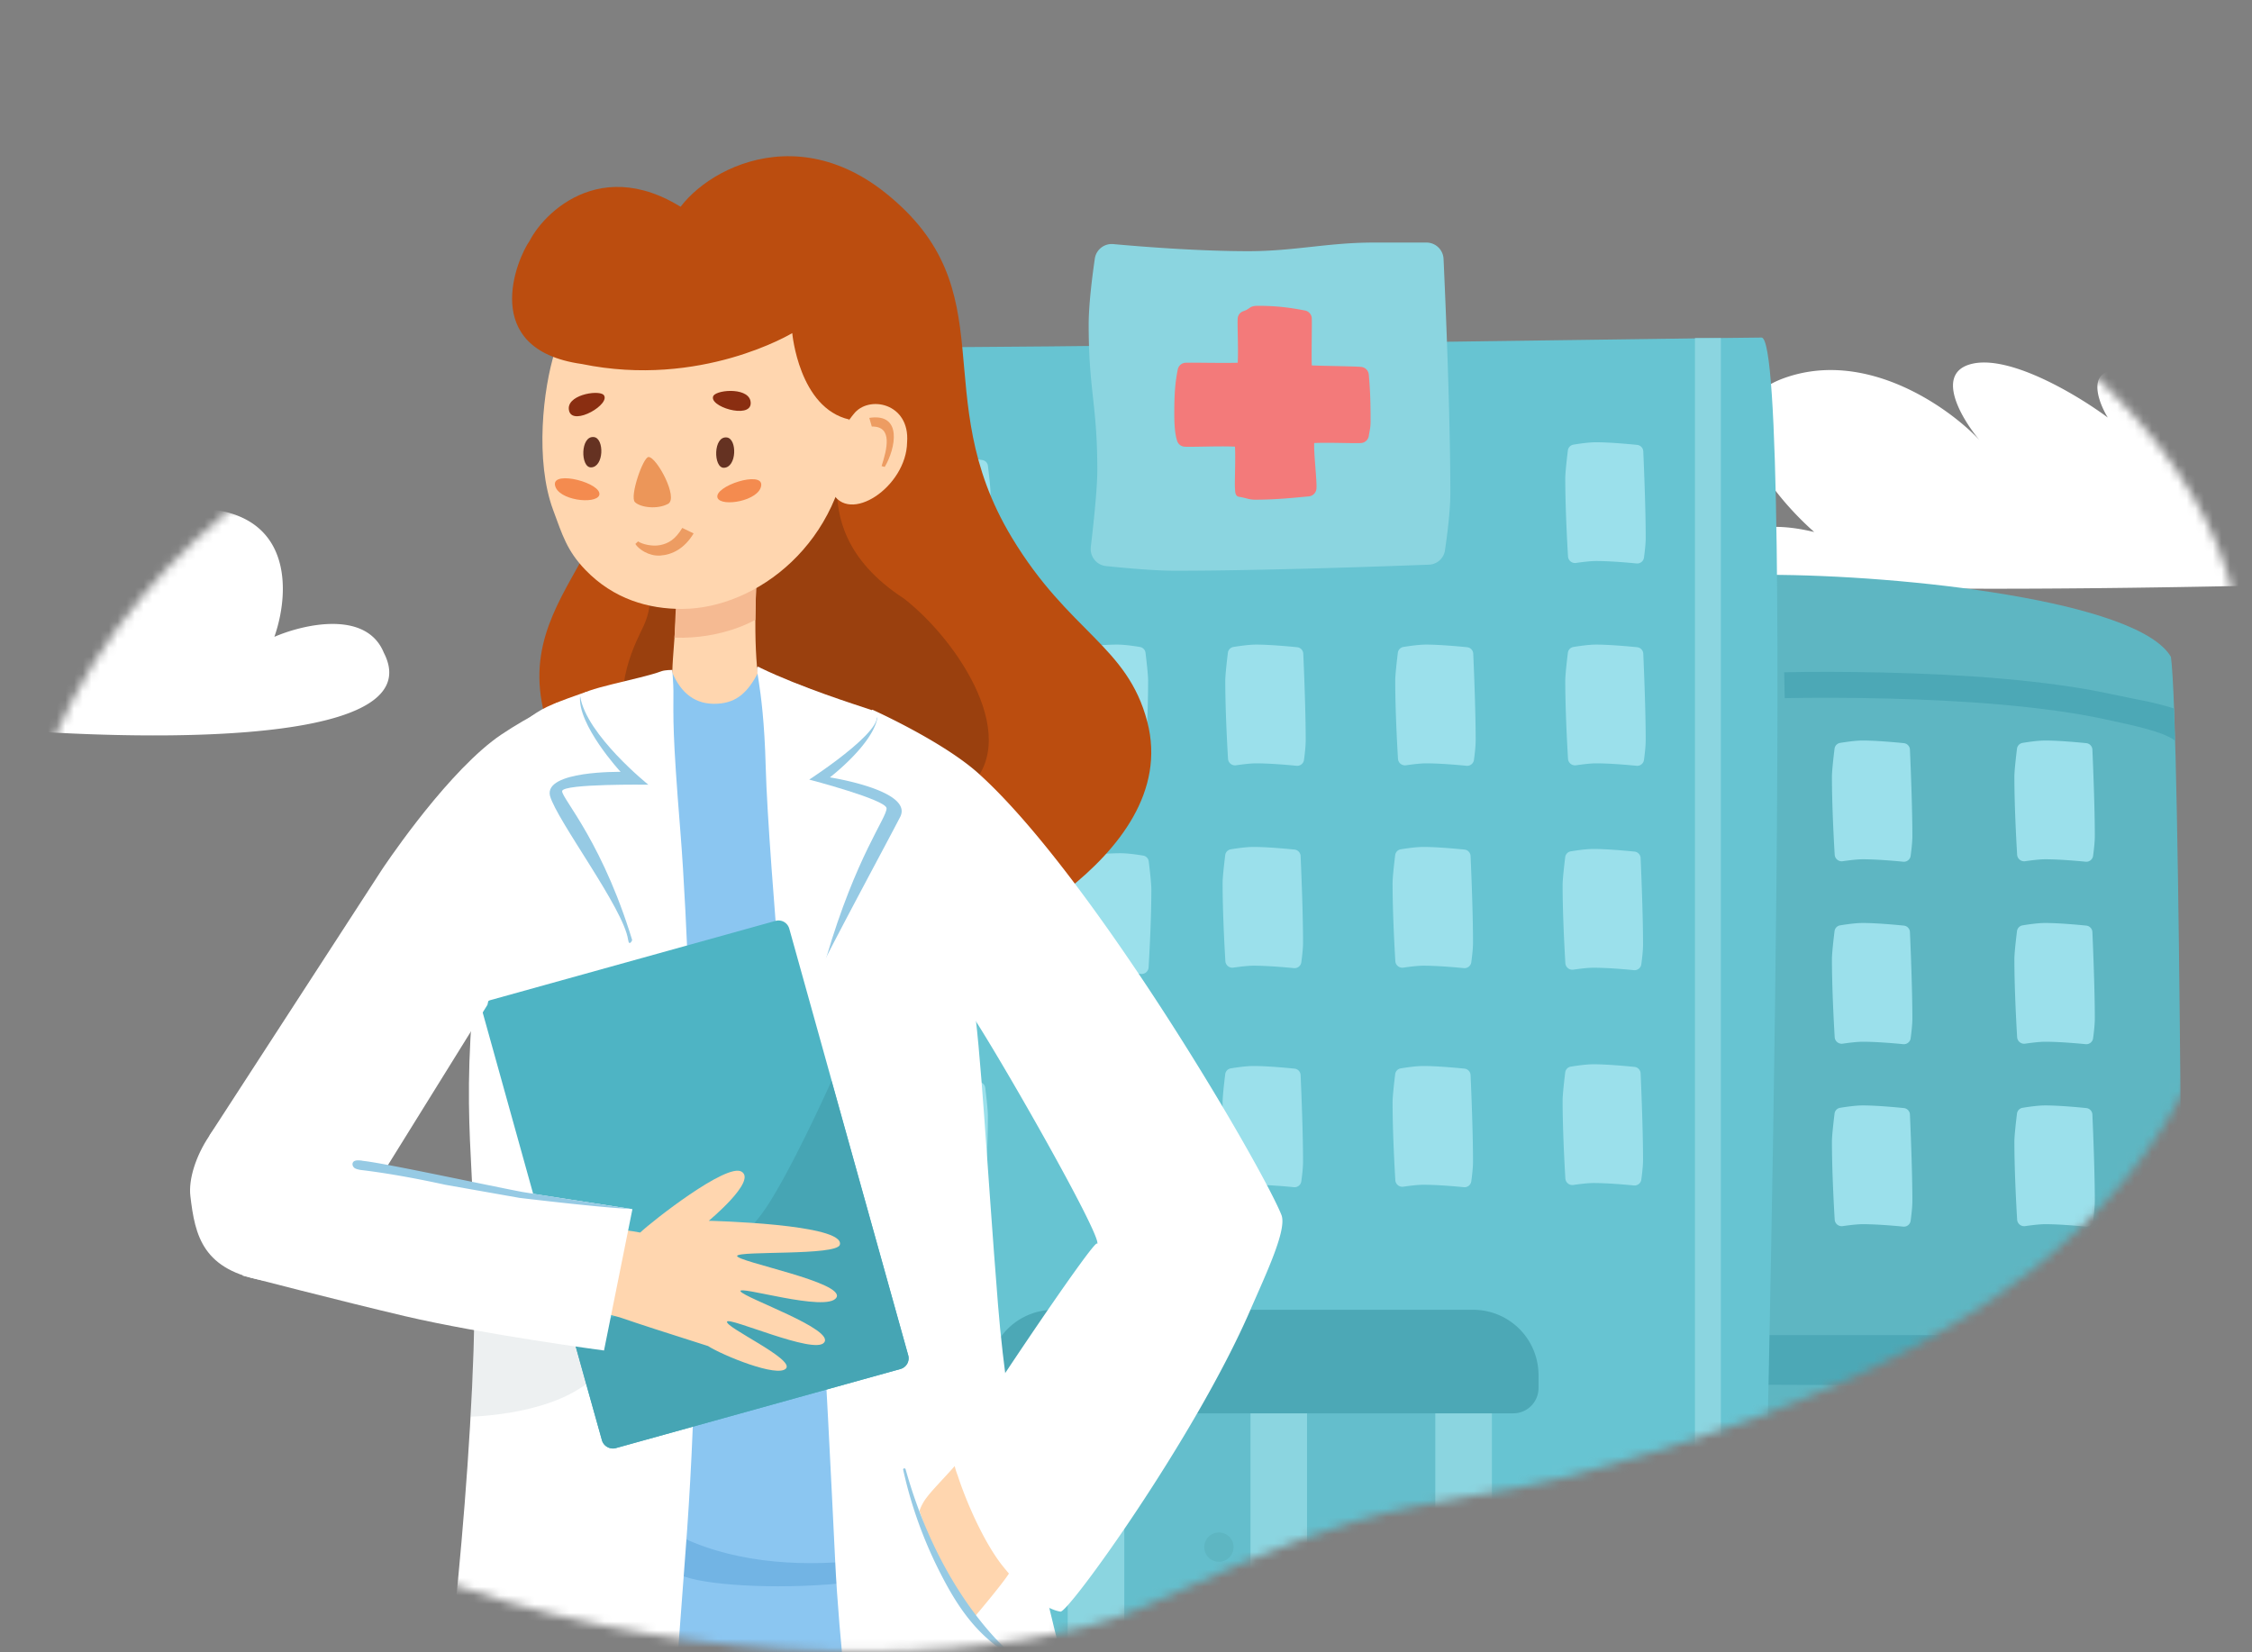 <svg width="259" height="190" fill="none" xmlns="http://www.w3.org/2000/svg"><rect width="100%" height="100%" fill="#808080" stroke="none"/><mask id="a" style="mask-type:alpha" maskUnits="userSpaceOnUse" x="0" y="0" width="259" height="190"><path d="M.975 125.714c-3.728-31.892 8.453-54.57 28.916-69.809 2.585-3.463 2.408-16.367 5.66-19.592C49.217 22.761 56.304 17.015 85.695 5.631c29.569-12.596 92.012.225 132.278 21.54 24.313 12.87 37.182 29.16 39.389 43.904 8.379 55.962-16.746 82.739-76.998 98.77-8.017 2.133-15.254 2.346-24.681 5.202-9.893 2.997-16.269 6.384-24.533 9.938-28.089 12.08-122.574 5.762-130.175-59.271z" fill="#399FAE"/></mask><g mask="url(#a)"><path d="M44.143 75.074C50 86.426 13.17 85.297-5.977 83.314a27.331 27.331 0 0122.657-24.26c17.027-3.295 17.011 8.087 14.876 14.19 3.356-1.45 10.573-3.113 12.587 1.83zm157.576-8.739c3.015 2.057 46.878 1.361 68.432.756l2.713-.756v-1.06c-.15-1.916-1.899-7.171-7.687-12.86-7.235-7.112-20.047-10.593-22.76-9.684-2.171.727-.905 3.833 0 5.295-3.317-2.471-11.064-7.172-15.526-6.204-4.461.969-1.356 6.254.754 8.776-3.567-3.782-13.054-10.5-22.459-7.111-9.406 3.389-1.608 13.214 3.467 17.703-9.496-2.27-10.702 2.572-6.934 5.145z" fill="#fff"/><path d="M249.676 75.55c-3.743-6.459-30.816-9.437-46.437-9.437V171.1h47.784c0-2.708-.229-87.356-1.347-95.55z" fill="#5EB6C2"/><path d="M250.482 166.339h-50.583l2.098 8.389h51.962l-3.477-8.389z" fill="#4CA8B6"/><path fill-rule="evenodd" clip-rule="evenodd" d="M230.126 81.037c-8.649-.77-18.948-.863-24.868-.74l-.062-2.98c5.999-.124 16.411-.03 25.194.752 4.39.391 8.654.949 12.268 1.731 3.556.77 4.629.84 7.361 1.678l.124 3.694c-1.417-1.042-4.614-1.7-8.116-2.46-3.446-.745-7.575-1.29-11.901-1.675zm20.857 78.407l-48.085-.18v-5.706h48.061l.024 5.886z" fill="#4CA8B6"/><path d="M210.989 86.112a.77.77 0 01.636-.668c.666-.11 1.786-.273 2.603-.273 1.52 0 3.655.194 4.729.302a.78.78 0 01.703.744c.078 1.758.279 6.587.279 9.943 0 .69-.11 1.631-.199 2.28a.784.784 0 01-.86.668c-1.07-.105-3.078-.279-4.652-.279-.634 0-1.599.12-2.297.222a.806.806 0 01-.925-.742c-.103-1.725-.317-5.678-.317-8.978 0-.696.192-2.345.3-3.22zm20.983 0a.77.77 0 01.636-.668c.666-.11 1.786-.273 2.603-.273 1.52 0 3.655.194 4.729.302a.78.78 0 01.703.744c.078 1.758.279 6.587.279 9.943 0 .69-.11 1.631-.199 2.28a.784.784 0 01-.86.668c-1.07-.105-3.078-.279-4.652-.279-.634 0-1.599.12-2.297.222a.806.806 0 01-.925-.742c-.103-1.725-.317-5.678-.317-8.978 0-.696.192-2.345.3-3.22zm0 20.984a.77.77 0 01.636-.667c.666-.111 1.786-.273 2.603-.273 1.52 0 3.655.193 4.729.301a.781.781 0 01.703.744c.078 1.759.279 6.588.279 9.943 0 .69-.11 1.631-.199 2.28a.785.785 0 01-.86.669c-1.07-.105-3.078-.279-4.652-.279-.634 0-1.599.12-2.297.221a.806.806 0 01-.925-.741c-.103-1.725-.317-5.679-.317-8.979 0-.696.192-2.344.3-3.219zm0 20.984a.77.77 0 01.636-.667c.666-.11 1.786-.273 2.603-.273 1.52 0 3.655.194 4.729.302a.78.78 0 01.703.743c.078 1.759.279 6.588.279 9.944 0 .689-.11 1.631-.199 2.28a.784.784 0 01-.86.668c-1.07-.105-3.078-.279-4.652-.279-.634 0-1.599.12-2.297.221a.806.806 0 01-.925-.741c-.103-1.725-.317-5.678-.317-8.978 0-.697.192-2.345.3-3.22zm-20.983 0a.77.77 0 01.636-.667c.666-.11 1.786-.273 2.603-.273 1.52 0 3.655.194 4.729.302a.78.78 0 01.703.743c.078 1.759.279 6.588.279 9.944 0 .689-.11 1.631-.199 2.28a.784.784 0 01-.86.668c-1.07-.105-3.078-.279-4.652-.279-.634 0-1.599.12-2.297.221a.806.806 0 01-.925-.741c-.103-1.725-.317-5.678-.317-8.978 0-.697.192-2.345.3-3.22zm0-20.984a.77.77 0 01.636-.667c.666-.111 1.786-.273 2.603-.273 1.52 0 3.655.193 4.729.301a.781.781 0 01.703.744c.078 1.759.279 6.588.279 9.943 0 .69-.11 1.631-.199 2.28a.785.785 0 01-.86.669c-1.07-.105-3.078-.279-4.652-.279-.634 0-1.599.12-2.297.221a.806.806 0 01-.925-.741c-.103-1.725-.317-5.679-.317-8.979 0-.696.192-2.344.3-3.219z" fill="#9BE0EB"/><path d="M202.591 38.823c-3.306 0-80.455 1.207-112.775 1.207-4.193 13.681 0 154.72 0 154.72 4.07 0 80.137 1.038 112.775 1.038 0-3.228 4.132-156.965 0-156.965z" fill="#67C4D2"/><path d="M168.314 161.222h-42.776v29.81h42.776v-29.81z" fill="#64BECC"/><path d="M129.304 158.401h-6.508v33.546h6.508v-33.546zm42.278 0h-6.509v32.497h6.509v-32.497zm-21.259 1.016h-6.508v30.465h6.508v-30.465z" fill="#8BD5E0"/><path d="M174.04 162.552h-57.453a2.904 2.904 0 01-2.904-2.903v-1.492a7.516 7.516 0 017.516-7.514h48.238a7.516 7.516 0 017.507 7.514v1.486a2.91 2.91 0 01-.849 2.057 2.911 2.911 0 01-2.055.852z" fill="#4CA8B6"/><path d="M141.872 177.942a1.686 1.686 0 01-2.876 1.191 1.685 1.685 0 112.876-1.191zm13.223 0a1.686 1.686 0 01-2.876 1.191 1.691 1.691 0 01-.365-1.836 1.688 1.688 0 011.556-1.039 1.683 1.683 0 011.685 1.684z" fill="#5EB6C2"/><path d="M202.601 190.356l-115.29-1.49v8.195h117.116l-1.826-6.705z" fill="#4CA8B6"/><path fill-rule="evenodd" clip-rule="evenodd" d="M194.935 190.492V38.885h2.98v151.607h-2.98z" fill="#8BD5E0"/><path d="M180.32 51.807a.77.77 0 01.636-.667c.666-.11 1.786-.273 2.603-.273 1.52 0 3.655.194 4.729.302a.78.78 0 01.703.744c.078 1.758.279 6.587.279 9.943 0 .69-.11 1.63-.199 2.28a.784.784 0 01-.86.668c-1.07-.105-3.078-.279-4.652-.279-.634 0-1.599.12-2.297.221a.806.806 0 01-.925-.74c-.103-1.726-.317-5.68-.317-8.98 0-.696.192-2.344.3-3.219zm-66.699 1.773a.769.769 0 00-.636-.667c-.665-.11-1.785-.273-2.603-.273-1.52 0-3.655.194-4.729.302a.781.781 0 00-.703.743c-.078 1.759-.279 6.588-.279 9.944 0 .69.11 1.63.199 2.28.058.419.44.71.861.668 1.069-.105 3.077-.279 4.651-.279.634 0 1.599.12 2.297.221a.806.806 0 00.925-.74c.103-1.726.317-5.68.317-8.98 0-.696-.192-2.344-.3-3.218zm66.699 21.498a.77.77 0 01.636-.667c.666-.11 1.786-.273 2.603-.273 1.52 0 3.655.193 4.729.301a.78.78 0 01.703.744c.078 1.759.279 6.588.279 9.943 0 .69-.11 1.631-.199 2.28a.784.784 0 01-.86.669c-1.07-.105-3.078-.28-4.652-.28-.634 0-1.599.12-2.297.222a.806.806 0 01-.925-.741c-.103-1.725-.317-5.679-.317-8.979 0-.696.192-2.344.3-3.219zm-66.699 1.774a.769.769 0 00-.636-.667c-.665-.11-1.785-.273-2.603-.273-1.52 0-3.655.194-4.729.302a.782.782 0 00-.703.743c-.078 1.759-.279 6.588-.279 9.944 0 .689.11 1.63.199 2.28.058.419.44.71.861.668 1.069-.105 3.077-.279 4.651-.279.634 0 1.599.12 2.297.221a.806.806 0 00.925-.741c.103-1.725.317-5.678.317-8.978 0-.697-.192-2.345-.3-3.22zm47.144-1.774a.768.768 0 01.636-.667c.665-.11 1.785-.273 2.602-.273 1.521 0 3.656.193 4.73.301a.78.78 0 01.702.744c.079 1.759.28 6.588.28 9.943 0 .69-.11 1.631-.199 2.28a.785.785 0 01-.861.669c-1.069-.105-3.078-.28-4.652-.28-.633 0-1.598.12-2.296.222a.805.805 0 01-.925-.741c-.104-1.725-.317-5.679-.317-8.979 0-.696.192-2.344.3-3.219zm-29.021 0a.768.768 0 00-.635-.667c-.666-.11-1.786-.273-2.603-.273-1.521 0-3.656.193-4.729.301a.78.78 0 00-.703.744c-.079 1.759-.28 6.588-.28 9.943 0 .69.11 1.631.199 2.28.058.42.44.71.861.669 1.069-.105 3.078-.28 4.652-.28.633 0 1.598.12 2.296.222a.805.805 0 00.925-.741c.104-1.725.317-5.679.317-8.979 0-.696-.192-2.344-.3-3.219zm9.474 0a.768.768 0 01.635-.667c.666-.11 1.786-.273 2.603-.273 1.521 0 3.656.193 4.729.301a.78.78 0 01.703.744c.079 1.759.28 6.588.28 9.943 0 .69-.11 1.631-.199 2.28a.785.785 0 01-.861.669c-1.069-.105-3.078-.28-4.652-.28-.633 0-1.598.12-2.296.222a.805.805 0 01-.925-.741c-.104-1.725-.317-5.679-.317-8.979 0-.696.192-2.344.3-3.219zm-.306 23.272a.768.768 0 01.635-.667c.666-.11 1.786-.273 2.603-.273 1.521 0 3.656.194 4.729.302a.78.78 0 01.703.743c.079 1.759.28 6.588.28 9.944 0 .689-.111 1.631-.2 2.28a.784.784 0 01-.86.668c-1.069-.105-3.078-.279-4.652-.279-.633 0-1.598.12-2.296.221a.805.805 0 01-.925-.741c-.104-1.725-.318-5.678-.318-8.978 0-.697.192-2.345.301-3.22zm19.547 0a.768.768 0 01.635-.667c.666-.11 1.786-.273 2.603-.273 1.521 0 3.656.194 4.729.302a.78.78 0 01.703.743c.079 1.759.28 6.588.28 9.944 0 .689-.11 1.631-.199 2.28a.785.785 0 01-.861.668c-1.069-.105-3.078-.279-4.652-.279-.633 0-1.598.12-2.296.221a.805.805 0 01-.925-.741c-.104-1.725-.317-5.678-.317-8.978 0-.697.192-2.345.3-3.22zm-28.344.723a.769.769 0 00-.636-.667c-.665-.11-1.785-.273-2.603-.273-1.52 0-3.655.193-4.729.301a.782.782 0 00-.703.744c-.078 1.759-.279 6.588-.279 9.943 0 .69.11 1.632.199 2.28.058.419.44.71.861.669 1.069-.105 3.077-.279 4.651-.279.634 0 1.599.12 2.297.221a.806.806 0 00.925-.741c.103-1.725.317-5.679.317-8.979 0-.696-.192-2.344-.3-3.219zm47.899-.49a.77.77 0 01.636-.667c.665-.11 1.785-.273 2.603-.273 1.52 0 3.655.193 4.729.301a.78.78 0 01.703.744c.078 1.758.279 6.588.279 9.943 0 .69-.11 1.631-.199 2.28a.786.786 0 01-.861.669c-1.069-.106-3.077-.279-4.651-.279-.634 0-1.599.12-2.297.221a.806.806 0 01-.925-.741c-.103-1.725-.317-5.679-.317-8.979 0-.696.192-2.345.3-3.22zm-66.699 1.774a.769.769 0 00-.636-.668c-.666-.11-1.786-.272-2.603-.272-1.52 0-3.655.193-4.729.301a.78.78 0 00-.703.744c-.078 1.758-.279 6.587-.279 9.943 0 .689.11 1.631.199 2.28.057.419.44.71.86.668 1.07-.105 3.078-.279 4.652-.279.634 0 1.599.121 2.297.222a.806.806 0 00.925-.742c.103-1.725.317-5.678.317-8.978 0-.696-.192-2.345-.3-3.219zm66.699 22.99a.77.77 0 01.636-.668c.665-.11 1.785-.273 2.603-.273 1.52 0 3.655.194 4.729.302a.78.78 0 01.703.744c.078 1.758.279 6.587.279 9.943 0 .689-.11 1.631-.199 2.28a.785.785 0 01-.861.668c-1.069-.105-3.077-.279-4.651-.279-.634 0-1.599.12-2.297.221a.806.806 0 01-.925-.741c-.103-1.725-.317-5.678-.317-8.978 0-.696.192-2.345.3-3.219zm-66.699 1.773a.77.77 0 00-.636-.667c-.666-.11-1.786-.273-2.603-.273-1.52 0-3.655.194-4.729.302a.78.78 0 00-.703.744c-.078 1.758-.279 6.587-.279 9.943 0 .689.11 1.631.199 2.28.057.419.44.709.86.668 1.07-.105 3.078-.279 4.652-.279.634 0 1.599.12 2.297.221a.806.806 0 00.925-.741c.103-1.725.317-5.678.317-8.978 0-.697-.192-2.345-.3-3.22zm47.144-1.575a.768.768 0 01.635-.667c.666-.11 1.786-.273 2.603-.273 1.521 0 3.656.194 4.729.302a.78.78 0 01.703.743c.079 1.759.28 6.588.28 9.943 0 .69-.11 1.632-.199 2.281a.785.785 0 01-.861.668c-1.069-.105-3.078-.279-4.652-.279-.633 0-1.598.12-2.296.221a.805.805 0 01-.925-.741c-.104-1.725-.317-5.679-.317-8.979 0-.696.192-2.344.3-3.219zm-27.593 1.773a.77.77 0 00-.636-.667c-.666-.11-1.786-.273-2.603-.273-1.52 0-3.655.194-4.729.302a.78.78 0 00-.703.743c-.078 1.759-.279 6.588-.279 9.943 0 .69.11 1.632.199 2.281.057.419.44.709.86.668 1.07-.105 3.078-.279 4.652-.279.634 0 1.599.12 2.297.221a.806.806 0 00.925-.741c.103-1.725.317-5.679.317-8.979 0-.696-.192-2.344-.3-3.219zm8.046-1.773a.768.768 0 01.635-.667c.666-.11 1.786-.273 2.603-.273 1.521 0 3.656.194 4.729.302a.78.78 0 01.703.743c.079 1.759.28 6.588.28 9.943 0 .69-.111 1.632-.2 2.281a.784.784 0 01-.86.668c-1.069-.105-3.078-.279-4.652-.279-.633 0-1.598.12-2.296.221a.805.805 0 01-.925-.741c-.104-1.725-.318-5.679-.318-8.979 0-.696.192-2.344.301-3.219z" fill="#9BE0EB"/><path fill-rule="evenodd" clip-rule="evenodd" d="M98.284 191.482V40.344h2.98v151.351l-2.98-.213z" fill="#8BD5E0"/><path d="M125.915 29.738a1.964 1.964 0 012.137-1.662c3.139.285 9.729.814 15.531.814 5.237 0 9.166-.993 14.403-.993h6.057a1.97 1.97 0 011.978 1.88c.222 4.826.781 17.904.781 26.926 0 2.06-.362 4.866-.619 6.598a1.923 1.923 0 01-1.841 1.643c-4.752.182-19.134.698-29.202.698-2.369 0-5.796-.314-7.943-.538-1.098-.115-1.874-1.112-1.744-2.209.294-2.475.747-6.641.747-8.8 0-7.66-.993-9.1-.993-16.762 0-2.317.414-5.577.708-7.595z" fill="#8BD5E0"/><path d="M142.034 56.201c.031.454.035.872.484.942.86.133 1.082.326 1.858.326 2.574 0 4.653-.25 6.14-.377a.973.973 0 00.887-.89c.073-.866-.322-4.067-.257-5.247 1.61-.082 4.584.052 5.384 0a.963.963 0 00.892-.81c.139-.86.207-.972.207-1.75 0-2.573-.074-3.827-.207-5.314a.972.972 0 00-.892-.883c-.963-.079-4.37-.108-5.663-.17-.048-1.446.029-4.685 0-5.403a.963.963 0 00-.785-.913c-1.443-.274-3.009-.539-5.397-.539-1.037 0-.836.333-1.695.62a.948.948 0 00-.642.832c-.058.762.092 3.58 0 5.095-1.72.053-5.173-.03-5.983 0a.962.962 0 00-.912.777c-.284 1.44-.399 2.672-.399 5.063 0 1.04.043 2.327.341 3.183a.947.947 0 00.831.63c.832.061 4.101-.096 5.808 0 .078 1.465-.051 4.08 0 4.828z" fill="#F37A7A"/><path d="M66.012 94.252l44.3 15.497s25.821-10.74 21.636-26.741c-2.296-8.778-9.004-10.255-15.6-21.222-9.87-16.41-.391-28.327-14.536-39.621-11.814-9.41-23.784-.745-24.79 4.114 0 0-4.643 7.957-11.813 14.727 14.138 19.088-5.684 24.421-2.904 39.73.978 5.384 3.707 13.516 3.707 13.516z" fill="#BB4D0F"/><path d="M72.218 85.475c2.239 7.615 4.198-.006 13.911.714l.205-5.113-1.639-15.906-9.95.519c-.297 1.15.607 3.349-.694 6.239-.774 1.72-3.81 6.823-1.833 13.547z" fill="#9A400E"/><path d="M90.816 86.11c6.353.29 16.231 6.038 20.121 4.891 7.007-5.62-.676-17.277-6.99-22.169-6.918-4.498-7.662-9.601-7.712-12.713l-16.012 1.555c.824 8.527 3.956 22.626 10.593 28.436z" fill="#9A400E"/><path d="M82.288 89.412c7.24-.857 8.477-6.994 5.398-8.336-.705-3.806-1.117-7.215-.538-17.39.571-5.3-5.706 7.431-8.742 5.76-.249-.136-.613.39-.613.39-.042 1.504-.337 4.86-.401 5.945-.278 3.92.546 5.367-3.274 5.986-4.835.792.985 8.378 8.17 7.645z" fill="#FFD6AF"/><path d="M77.778 69.298c-.115 1.21-.159 3.508-.208 4.04 5.558.197 9.292-2.049 9.292-2.049s.065-2.854.148-5.23c0 0-2.208 1.253-4.116 2.299-1.788.98-5.116.94-5.116.94z" fill="#F5BA92"/><path d="M63.622 58.674c1.046 2.816 1.57 4.663 3.707 6.876 3.248 3.364 7.276 4.507 11.155 4.484 8.53-.05 18.556-7.627 19.218-20.295-.244-13.828-3.566-16.583-11.98-15.922-8.415.66-21.907 6.602-21.907 6.602-1.361 4.299-2.306 12.57-.193 18.255z" fill="#FFD6AF"/><path d="M98.166 47.642c1.7-2.253 6.505-1.303 6.158 3.222-.067 5.12-6.733 9.594-8.659 5.66-1.826-3.84 2.501-8.882 2.501-8.882z" fill="#FFD6AF"/><path fill-rule="evenodd" clip-rule="evenodd" d="M101.391 53.607l.361.096c1.25-2.104 2.092-6.233-1.776-5.64l.288.995c2.451-.046 1.742 2.618 1.127 4.549z" fill="#ED9C62"/><path d="M97.684 48.251c-5.804-1.312-6.568-9.94-6.568-9.94S80.6 44.688 66.9 41.863c-11.906-1.677-7.4-12.187-5.997-14.148 1.914-3.741 9.777-11.113 20.733-1.408 12.348 10.936 5.306-8.551 11.662-5.485 6.363 3.152 9.966 17.371 6.636 21.864-2.334 4.495-2.25 5.564-2.25 5.564z" fill="#BB4D0F"/><path d="M69.402 45.394c-.705-.58-4.416.071-3.948 1.869.467 1.797 4.935-.845 3.948-1.87zm12.658.106c.55-.73 4.31-.966 4.277.89-.033 1.858-4.996.337-4.277-.89z" fill="#8A2E11"/><path d="M73.028 57.758c-.647-.612.926-5.18 1.558-5.196.927-.024 3.49 4.731 2.242 5.392-1.249.661-3.152.417-3.8-.196z" fill="#EC9659"/><path d="M68.92 56.95c.405-1.37-5.398-2.915-5.092-1.158.306 1.758 4.694 2.262 5.092 1.158zm13.603.315c-.475-1.347 5.237-3.198 5.024-1.426-.214 1.772-4.568 2.508-5.024 1.426z" fill="#F48B4F"/><path d="M83.592 50.313c-1.582-.194-1.563 3.52-.336 3.488 1.492-.039 1.541-3.34.336-3.488zm-15.282-.044c-1.581-.194-1.562 3.519-.335 3.487 1.492-.038 1.541-3.34.336-3.487z" fill="#653222"/><path fill-rule="evenodd" clip-rule="evenodd" d="M75.921 63.897c-1.327.084-2.505-.762-2.85-1.336l.313-.292c.509.345 1.668.6 2.534.426.934-.189 1.73-.616 2.549-1.976l1.307.63c-1.048 1.738-2.459 2.46-3.853 2.548z" fill="#ED9C62"/><path d="M59.11 201.411c2.307-11.594 6.444-29.621 13.208-33.83 6.763-4.13 40.66 8.656 40.66 8.656 6.613 25.009 9.563 48.28 9.563 48.28s-68.349 2.657-63.432-23.106z" fill="#8BC6F1"/><path d="M77.57 180.42c-.08 2.78 28.804 3.415 31.748-2.779 3.024-6.433-33.578-1.668-33.578-.159 0 1.588 1.83 2.938 1.83 2.938z" fill="#72B4E4"/><path d="M77.305 77.332c1.036 2.422 2.684 3.734 5.175 3.607 2.322-.118 3.553-1.392 4.73-3.607.564.16 4.61 1.174 7.051 2.422 5.244 4.984 13.602 15.77 11.236 28.251-1.989 10.165 11.219 63.373 7.479 66.947-3.739 3.573-22.995 8.1-35.567 1.35-12.652-6.75-10.473-93.133-10.234-96.548.855 0 10.13-2.422 10.13-2.422z" fill="#8BC6F1"/><path d="M67.377 79.598c1.493.829 5.4 4.634 6.497 8.434 6.702 23.212 7.158 62.084 4.97 90.405-2.546 32.957-2.455 40.068-2.455 40.068l-26.878-9.889s3.667-25.065 4.781-49.048c1.114-23.904-1.22-26.418 0-43.07.803-10.946-4.034-24.613 4.378-31.965 1.38-1.206 1.838-1.881 3.593-2.9 1.402-.813 5.114-2.035 5.114-2.035z" fill="#fff"/><path d="M66.717 80.059c-.331 3.302 4.656 8.716 4.656 8.716s-8.822-.157-8.12 2.753c.791 2.844 8.462 12.937 8.981 16.543.52 3.607 5.676-18.908 3.974-22.124-1.792-3.15-9.491-5.888-9.491-5.888z" fill="#96CAE4"/><path d="M77.449 79.431c0-.705-.13-2.38-.13-2.38s-.842-.002-1.247.15c-2.467.926-9.467 2.083-9.345 2.903.72 4.438 7.84 10.149 7.84 10.149s-9.79-.138-9.916.727c-.114.785 4.905 6.064 8.418 18.371 3.433 12.295 6.538 15.821 6.538 15.821s-.498-18.927-1.36-29.565c-.93-11.499-.798-12.832-.798-16.176zm15.873 1.095s-1.081 32.341.922 65.025c.712 11.624 1.319 23.917 1.812 34.048.892 18.336 5.479 46.7 5.479 46.7l26.968-13.545s-11.404-33.706-13.722-62.677c-1.332-16.653-1.93-29.282-2.946-35.862-2.865-18.027-18.513-33.69-18.513-33.69z" fill="#fff"/><path d="M118.655 154.546s-7.375 12.058-7.984 12.999c-.609.941-3.338 3.654-4.052 4.635a5.302 5.302 0 00-.868 1.58s2.564 8.364 6.434 12.081c0 0 3.171-3.742 3.905-4.945.733-1.203 2.564-7.111 2.564-7.111l11.399-11.564s-4.936-6.944-11.398-7.675z" fill="#FFD6AF"/><path d="M143.766 150.747c-6.38 14.674-20.883 34.754-21.801 34.61-1.194-.187-3.426-1.27-6.562-5.137-2.244-2.767-4.326-7.618-5.262-10.527a7.92 7.92 0 01-.537-2.26c.135-1 16.771-25.832 16.571-24.353.884-.495-13.355-25.357-15.457-27.857-2.102-2.499-22.477-19.282-10.393-33.601 0 0 8.06 3.611 12.196 7.323 13.127 11.801 32.594 45.154 34.853 50.784.668 1.677-1.722 6.677-3.608 11.018z" fill="#fff"/><path d="M116.051 189.982c-1.474-1.298-8.233-7.842-11.898-20.995-.051-.166-.318-.126-.28.053a49.445 49.445 0 004.392 12.118c1.895 3.683 4.015 6.783 7.614 9.047.115.085.313-.104.172-.223zM100.92 82.52c-.557 3.132-5.475 6.89-5.475 6.89s9.579 1.48 8.099 4.518c-1.563 3.03-6.542 12.216-9.402 17.903-1.538 6.943-4.26-22.135-1.843-25.328 2.327-3.12 8.621-3.984 8.621-3.984z" fill="#96CAE4"/><path d="M87.481 76.825c4.665 2.25 10.9 4.217 12.603 4.786 3.748 1.09-7.016 8.053-7.016 8.053s8.825 2.306 8.894 3.29c.06 1.066-3.485 5.455-6.93 17.189-3.437 11.653-3.418 23.961-3.418 23.961s-3.266-35.262-3.547-45.802c-.272-10.62-1.692-12.153-.586-11.478z" fill="#fff"/><path d="M68.38 151.087l-13.648-2.583-.607 14.43s7.579-.127 12.376-3.136c4.466-2.8 10.864-7.183 10.864-7.183l-8.985-1.528z" fill="#4E6976" fill-opacity=".1"/><path d="M104.446 155.853a1.28 1.28 0 01-.902 1.605l-32.709 9.091c-.642.194-1.407-.195-1.608-.901l-1.818-6.49-2.529-9.061-9.322-33.482a1.28 1.28 0 01.903-1.604l32.708-9.091c.708-.2 1.407.194 1.608.901l13.669 49.032z" fill="#4EB4C4"/><path d="M104.446 155.854a1.28 1.28 0 01-.902 1.604l-32.709 9.091c-.642.194-1.407-.194-1.608-.901l-1.818-6.489-1.64-5.877s16.316-5.089 22.512-14.645c3.05-4.704 7.35-14.317 7.35-14.317l8.815 31.534z" fill="#46A5B4"/><path d="M85.174 148.528c-.489-.777 9.952 2.468 11.02.714 1.068-1.754-11.524-4.137-11.42-4.799.185-.604 11.457.003 11.815-1.274.672-2.403-15.076-2.761-15.076-2.761s5.54-4.58 3.783-5.645c-1.687-1.077-10.347 5.737-11.668 6.998-1.268-.289-9.745-1.272-9.745-1.272l-4.001 8.557s9.44 1.869 11.406 2.47c2.665.913 4.808 1.596 10.139 3.296 1.687 1.077 8.01 3.672 8.973 2.58.964-1.093-6.965-4.707-6.79-5.38.184-.604 10.034 3.814 11.16 2.408 1.324-1.511-9.106-5.115-9.596-5.892z" fill="#FFD6AF"/><path d="M69.467 155.326s-14-1.862-22.91-3.954c-7.348-1.726-18.668-4.663-18.668-4.663l7.435-13.401 37.41 5.759-3.267 16.259z" fill="#fff"/><path d="M21.894 137.551c.536 4.582 1.39 8.584 8.737 9.786 5.229-.886 11.95-6.731 10.7-14.077-.83-4.873-5.716-8.116-10.945-7.23-5.204.882-8.932 7.756-8.492 11.521z" fill="#fff"/><path d="M64.096 80.794s-4.918 2.442-7.513 4.47c-6.044 4.726-12.677 14.784-12.677 14.784L24.08 130.609l20.465 3.508L56.06 115.57l8.036-34.776z" fill="#fff"/><path d="M72.481 139.032c-3.058-.094-12.737-1.26-12.737-1.26l-8.54-1.509c-6.195-1.356-9.674-1.683-9.776-1.709-.037-.009-.518-.086-.69-.245-.29-.268-.247-.656.047-.785a.944.944 0 01.277-.064c.26-.003.477.004.659.053 2.4.237 13.653 2.677 18.291 3.567.44.085 12.47 1.952 12.47 1.952z" fill="#96CAE4"/></g></svg>